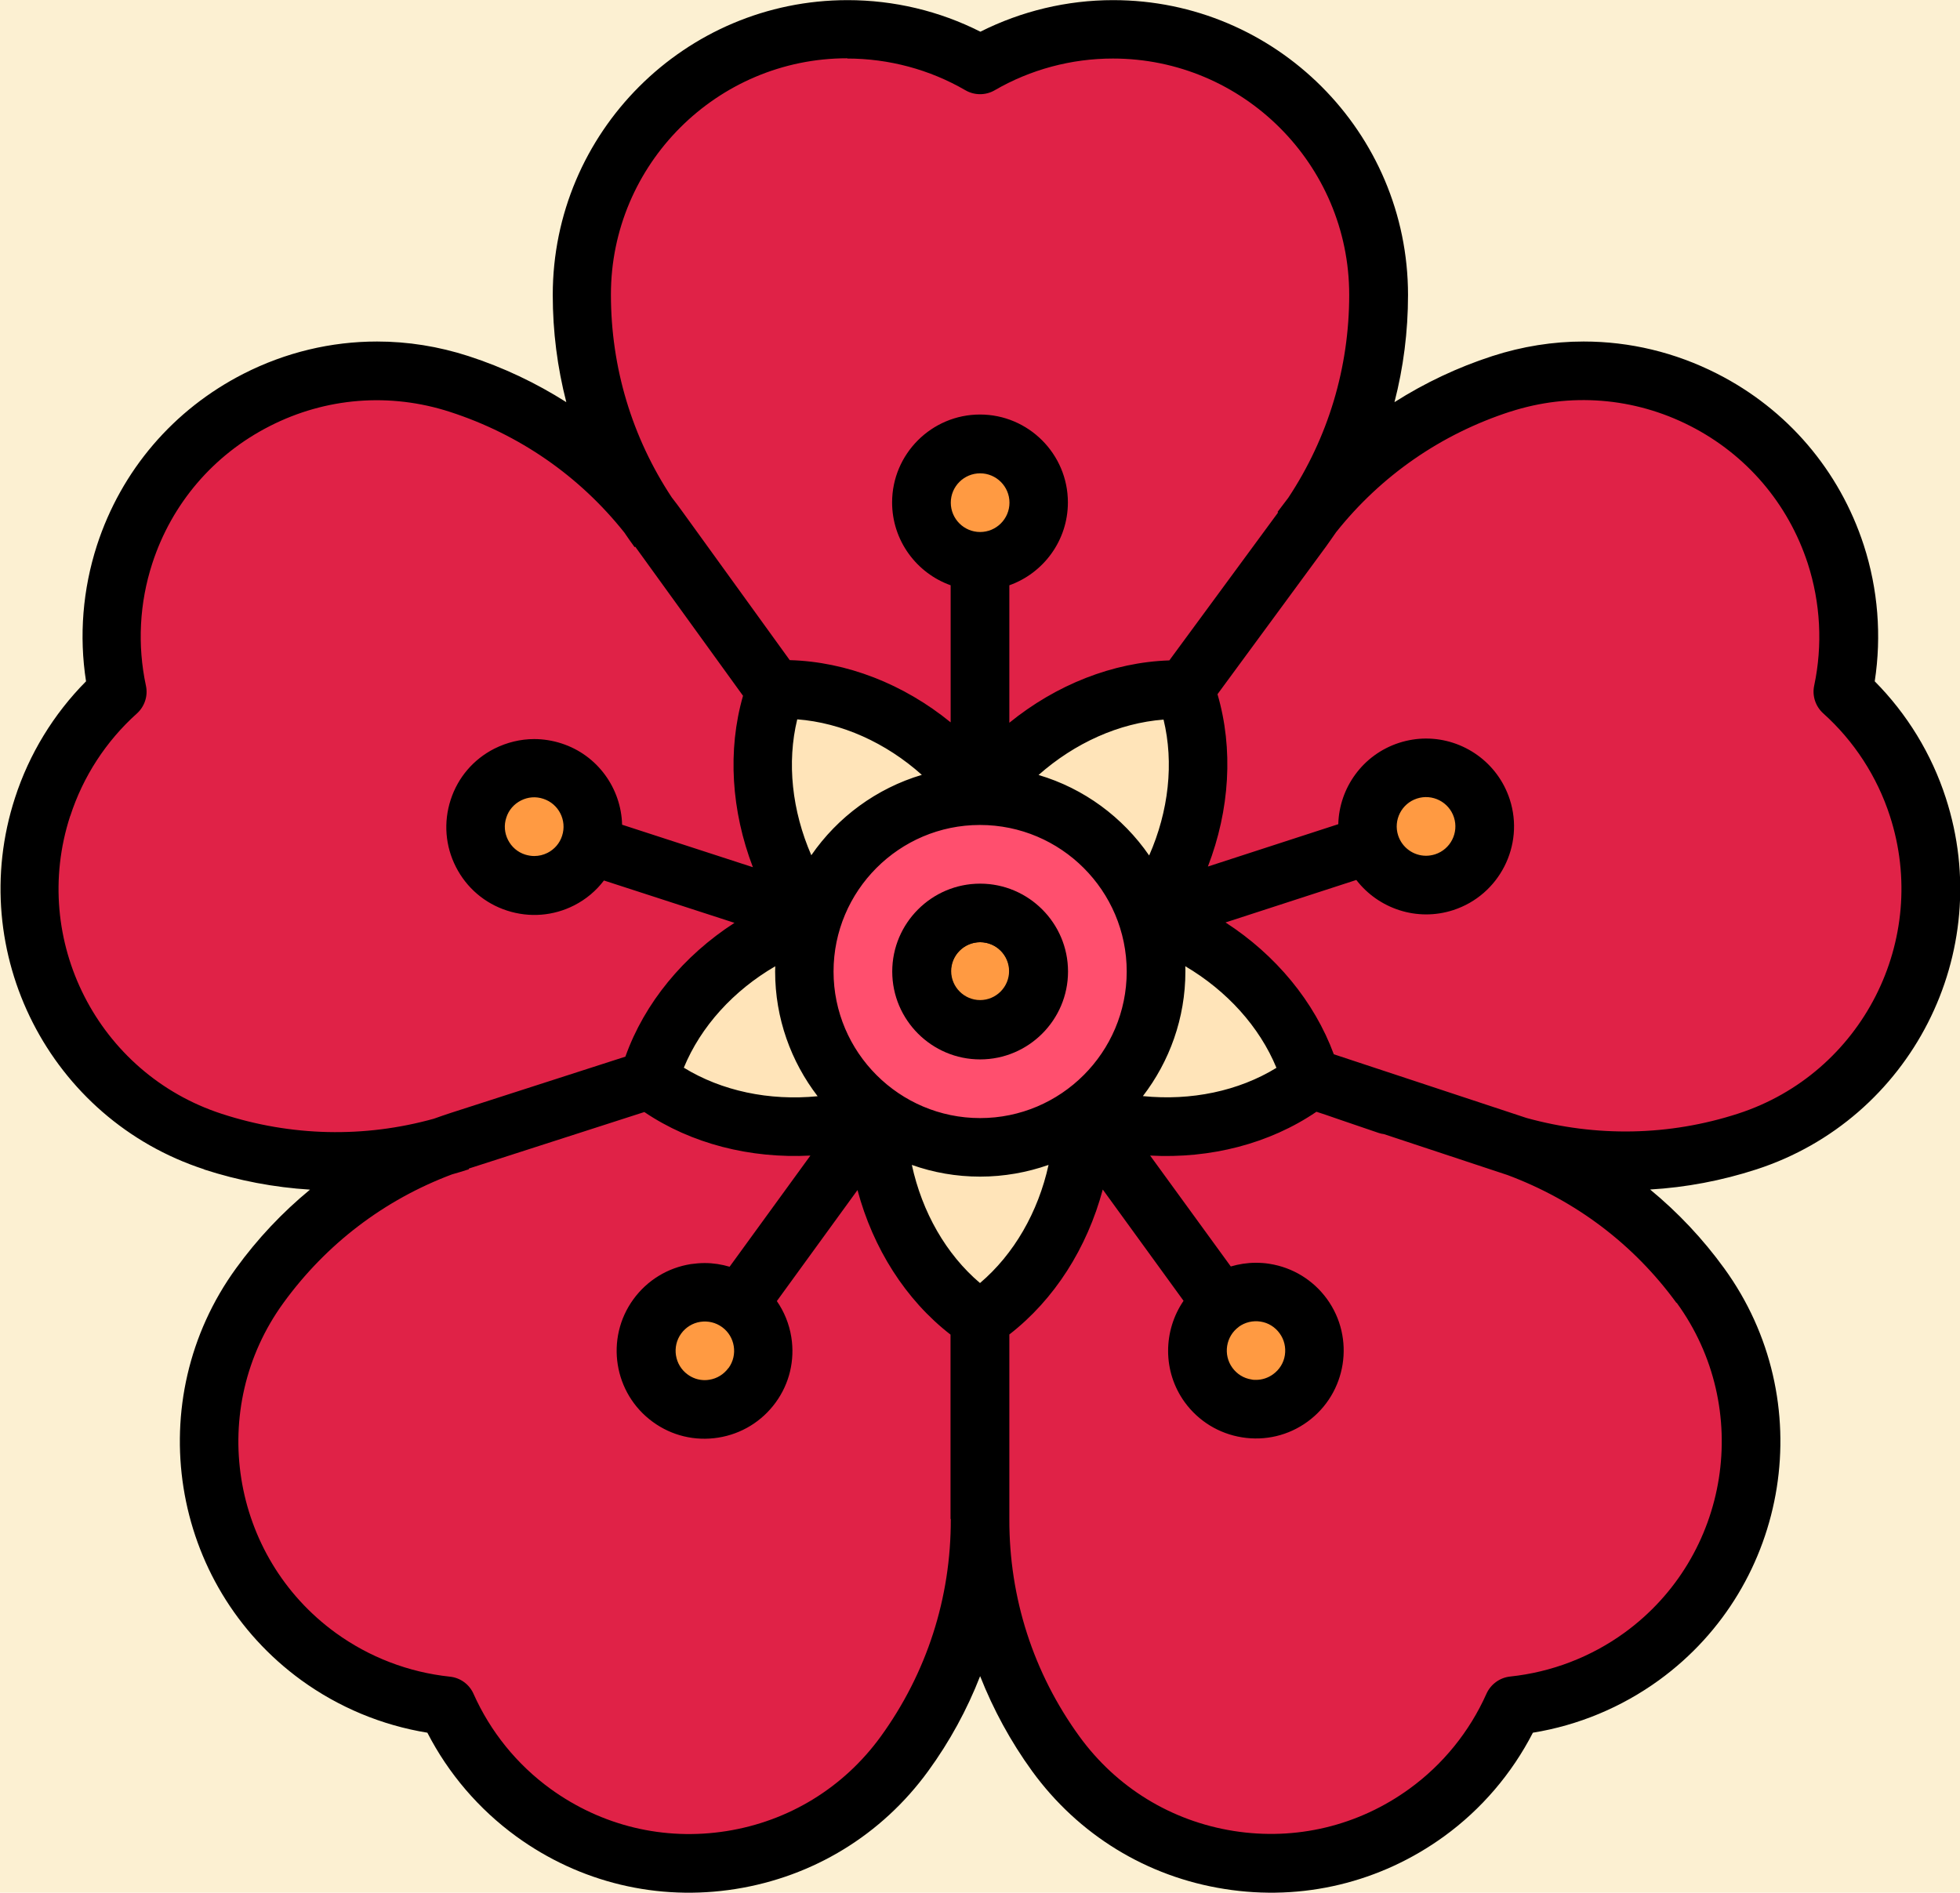 <svg xmlns="http://www.w3.org/2000/svg" id="_&#x421;&#x43B;&#x43E;&#x439;_1" data-name="&#x421;&#x43B;&#x43E;&#x439; 1" viewBox="0 0 148.96 143.87"><defs><style>      .cls-1 {        fill: #ff4f6e;      }      .cls-2 {        fill: #ffe4b9;      }      .cls-3 {        fill: #fcf0d2;      }      .cls-4 {        fill: #e02247;      }      .cls-5 {        fill: #ff9a42;      }    </style></defs><rect class="cls-3" x="-253.28" y="-261.69" width="1237.33" height="665.98"></rect><g><g><path class="cls-4" d="M16.76,86.6c6.28,2.04,12.74,1.89,18.57-.02h0s0,0,0,0c-5.84,1.88-11.15,5.56-15.03,10.9-6.48,8.92-4.5,21.41,4.42,27.89,2.94,2.14,6.28,3.35,9.65,3.7.8,1.81,1.88,3.51,3.23,5.04h0c.96,1.09,2.05,2.1,3.28,2.99,8.92,6.48,21.41,4.5,27.89-4.42,3.88-5.34,5.74-11.53,5.72-17.67h0s0,0,0,0c-.02,6.13,1.84,12.33,5.72,17.67,6.48,8.92,18.97,10.9,27.89,4.42,2.94-2.14,5.13-4.93,6.5-8.03,1.97-.21,3.92-.7,5.79-1.51,0,0,0,0,0,0h0c1.34-.57,2.63-1.3,3.86-2.19,8.92-6.48,10.9-18.97,4.42-27.89-3.88-5.34-9.2-9.02-15.04-10.9h0s0,0,0,0c5.83,1.91,12.29,2.06,18.57.02,10.49-3.41,16.23-14.67,12.82-25.16-1.12-3.46-3.11-6.4-5.63-8.67.41-1.94.54-3.95.36-5.98h0s0,0,0,0c-.13-1.45-.43-2.9-.89-4.35-3.41-10.49-14.67-16.23-25.16-12.82-6.28,2.04-11.42,5.96-15.01,10.93l-8.82,12.14-15.38,21.17h0s0,0,0,0l24.2-33.31c3.62-4.95,5.75-11.05,5.75-17.66,0-11.03-8.94-19.97-19.97-19.97-3.64,0-7.05.98-9.98,2.68-1.71-.99-3.59-1.74-5.57-2.18h0c-1.42-.32-2.89-.49-4.41-.49-11.03,0-19.97,8.94-19.97,19.97,0,6.6,2.14,12.7,5.76,17.66h0s0,0,0,0c-3.59-4.97-8.73-8.89-15.01-10.93-10.49-3.41-21.75,2.33-25.16,12.82-1.12,3.46-1.25,7-.54,10.32-1.47,1.32-2.76,2.88-3.8,4.63h0c-.74,1.25-1.36,2.6-1.83,4.04-3.41,10.49,2.33,21.75,12.82,25.16Z"></path><g><circle class="cls-5" cx="74.48" cy="38.57" r="4.41"></circle><circle class="cls-5" cx="40.96" cy="62.92" r="4.41"></circle><circle class="cls-5" cx="53.76" cy="102.33" r="4.41"></circle><circle class="cls-5" cx="95.2" cy="102.33" r="4.41"></circle><circle class="cls-5" cx="108.01" cy="62.92" r="4.41"></circle></g><path class="cls-2" d="M49.56,81.94c4.36,3.43,10.9,4.58,17.18,2.58.02,6.62,3.12,12.38,7.75,15.47,4.61-3.08,7.75-8.9,7.79-15.48,6.3,2.03,12.71.8,17.09-2.64-1.51-5.34-6.05-10.06-12.3-12.14,3.88-5.37,4.67-11.89,2.74-17.12-5.54-.22-11.42,2.7-15.32,8-3.91-5.35-9.89-8.17-15.46-7.95-1.92,5.21-.94,11.74,2.89,17.1-6.29,2.06-10.85,6.83-12.36,12.19h0Z"></path><circle class="cls-1" cx="74.49" cy="73.83" r="13.22"></circle><circle class="cls-5" cx="74.49" cy="73.83" r="4.41"></circle><path d="M74.49,80.43c3.64,0,6.61-2.96,6.61-6.61s-2.97-6.61-6.61-6.61-6.61,2.96-6.61,6.61,2.97,6.61,6.61,6.61h0ZM74.49,71.62c1.21,0,2.2.99,2.2,2.2s-.99,2.2-2.2,2.2-2.2-.99-2.2-2.2.99-2.2,2.2-2.2Z"></path></g><g><path d="M74.49,80.53c3.68,0,6.68-3,6.68-6.68s-3-6.68-6.68-6.68-6.68,3-6.68,6.68,3,6.68,6.68,6.68ZM74.49,71.62c1.23,0,2.23,1,2.23,2.23s-1,2.23-2.23,2.23-2.23-1-2.23-2.23,1-2.23,2.23-2.23Z"></path><path d="M15.49,88.89h0c2.65.86,5.35,1.37,8.07,1.54-2.1,1.73-3.99,3.73-5.62,5.98-7.26,10-5.04,24.04,4.96,31.31,2.84,2.06,6.13,3.43,9.58,3.99,1.6,3.11,3.91,5.81,6.75,7.88,4.84,3.52,10.77,4.94,16.68,4,5.91-.94,11.11-4.12,14.63-8.96,1.64-2.25,2.96-4.68,3.95-7.22,1,2.54,2.32,4.97,3.95,7.22,3.52,4.84,8.71,8.03,14.63,8.96,5.91.94,11.84-.49,16.68-4,2.84-2.06,5.15-4.77,6.75-7.88,3.45-.56,6.74-1.93,9.58-3.99,10-7.26,12.22-21.31,4.96-31.31-1.63-2.25-3.53-4.26-5.63-5.99,2.72-.16,5.43-.67,8.08-1.53,11.75-3.82,18.21-16.49,14.39-28.24-1.08-3.34-2.94-6.38-5.4-8.86.53-3.45.25-7-.83-10.34-1.85-5.69-5.81-10.33-11.14-13.04-3.2-1.63-6.66-2.45-10.15-2.45-2.33,0-4.67.37-6.95,1.11-2.65.86-5.13,2.04-7.43,3.5.68-2.63,1.03-5.36,1.03-8.15,0-12.36-10.05-22.41-22.41-22.41-3.51,0-6.97.83-10.09,2.4-3.12-1.58-6.58-2.4-10.09-2.4-12.36,0-22.41,10.05-22.41,22.41,0,2.78.35,5.51,1.03,8.15-2.3-1.46-4.78-2.64-7.43-3.5-2.28-.74-4.62-1.11-6.95-1.11-3.49,0-6.95.82-10.15,2.45-5.33,2.72-9.29,7.35-11.14,13.04-1.08,3.34-1.37,6.89-.83,10.34-2.46,2.48-4.32,5.52-5.4,8.86-3.82,11.75,2.64,24.42,14.39,28.24ZM72.26,115.46c.02,6-1.83,11.72-5.33,16.55-2.82,3.88-6.98,6.43-11.72,7.18-4.74.75-9.48-.39-13.37-3.21-2.55-1.85-4.57-4.35-5.85-7.22-.32-.73-1.01-1.23-1.8-1.31-3.13-.33-6.13-1.48-8.68-3.33-8.01-5.82-9.79-17.07-3.97-25.08,3.26-4.49,7.67-7.84,12.81-9.77.43-.12.86-.25,1.29-.39l-.02-.05,13.35-4.3c3.56,2.41,8.05,3.55,12.62,3.31l-6.14,8.45c-.61-.18-1.24-.28-1.89-.28-.35,0-.71.03-1.06.08-1.76.28-3.31,1.23-4.36,2.67-2.17,2.98-1.5,7.17,1.48,9.33,1.44,1.05,3.21,1.47,4.97,1.19,1.76-.28,3.31-1.23,4.36-2.67,1.05-1.44,1.47-3.21,1.19-4.97-.16-1-.54-1.93-1.1-2.74l6.13-8.44c1.18,4.43,3.66,8.35,7.07,10.99,0,0,0,14,0,14.02ZM62.13,83.33c-3.67.36-7.28-.4-10.16-2.17,1.29-3.13,3.77-5.86,6.95-7.71,0,.13-.01.27-.01.4,0,3.56,1.21,6.85,3.23,9.48ZM74.48,62.71c6.15,0,11.15,5,11.15,11.14s-5,11.14-11.14,11.14-11.14-5-11.14-11.14,4.99-11.14,11.12-11.14ZM72.26,38.21c0-1.23,1-2.23,2.23-2.23s2.23,1,2.23,2.23-1,2.23-2.23,2.23-2.23-1-2.23-2.23ZM90.07,73.44c3.17,1.87,5.65,4.6,6.94,7.73-2.88,1.77-6.49,2.52-10.15,2.15,2.02-2.63,3.23-5.92,3.23-9.48,0-.13,0-.27-.01-.4ZM87.33,65.02c-2-2.9-4.95-5.09-8.4-6.11,2.76-2.44,6.12-3.95,9.5-4.21.8,3.29.39,6.96-1.09,10.32ZM61.66,65.01c-1.47-3.38-1.87-7.04-1.07-10.33,3.37.26,6.73,1.77,9.47,4.22-3.45,1.03-6.4,3.21-8.4,6.11ZM55.36,103.99c-.35.48-.87.8-1.45.89-.12.02-.24.03-.35.03-.47,0-.92-.15-1.3-.43-.99-.72-1.21-2.12-.49-3.11.35-.48.87-.8,1.45-.89.59-.09,1.18.05,1.66.4.99.72,1.21,2.12.49,3.11ZM74.48,97.53c-2.58-2.19-4.4-5.39-5.18-8.98,1.63.58,3.37.89,5.19.89s3.57-.32,5.2-.89c-.79,3.59-2.63,6.79-5.21,8.98ZM127.43,99.03c5.82,8.01,4.04,19.26-3.97,25.08-2.55,1.85-5.55,3-8.68,3.33-.79.08-1.48.58-1.81,1.31-1.28,2.87-3.3,5.37-5.85,7.22-3.88,2.82-8.63,3.96-13.36,3.21-4.74-.75-8.9-3.3-11.72-7.18-3.5-4.82-5.35-10.54-5.33-16.55v-14.01c3.42-2.65,5.91-6.57,7.1-11.02l6.14,8.46c-1.55,2.27-1.61,5.36.09,7.71,1.05,1.44,2.6,2.39,4.36,2.67,1.76.28,3.53-.14,4.97-1.19,2.98-2.17,3.64-6.35,1.48-9.33-1.05-1.44-2.6-2.39-4.36-2.67-.35-.06-.71-.08-1.06-.08-.64,0-1.28.1-1.89.28l-6.13-8.43c4.58.25,9.07-.9,12.64-3.33l.67.22c.37.13.76.26,1.16.4,1.47.5,2.93,1,2.93,1,.12.04.24.06.37.08l9.39,3.11c5.17,1.93,9.59,5.26,12.84,9.72ZM94.14,100.86c.48-.35,1.07-.49,1.66-.4.59.09,1.1.41,1.45.89.35.48.49,1.07.4,1.66-.09.59-.41,1.1-.89,1.45-.38.28-.84.43-1.3.43-.12,0-.24,0-.35-.03-.59-.09-1.1-.41-1.45-.89-.72-.99-.5-2.39.49-3.11ZM114.76,31.3c4.56-1.48,9.43-1.1,13.7,1.08,4.27,2.18,7.44,5.89,8.93,10.45.97,3,1.14,6.21.49,9.28-.17.78.1,1.59.69,2.12,2.34,2.1,4.09,4.8,5.06,7.79,3.06,9.42-2.11,19.57-11.53,22.63-5.24,1.7-10.77,1.8-16.09.33l-14.64-4.84c-1.48-4.01-4.41-7.55-8.23-10.02l9.94-3.23c1.68,2.18,4.61,3.19,7.37,2.29,3.5-1.14,5.43-4.92,4.29-8.42-.92-2.82-3.54-4.62-6.36-4.62-.68,0-1.38.11-2.06.33-2.76.9-4.54,3.43-4.61,6.18l-9.91,3.22c1.66-4.3,1.95-8.94.73-13.1l8.23-11.2c.27-.37.52-.74.78-1.11,3.42-4.3,7.97-7.46,13.24-9.17ZM107.69,60.7c1.17-.38,2.43.26,2.81,1.43.38,1.17-.26,2.43-1.43,2.81-.23.07-.46.11-.69.11-.94,0-1.81-.6-2.12-1.54-.38-1.17.26-2.43,1.43-2.81ZM64.39,4.45h0c3.15,0,6.26.83,8.98,2.41.69.4,1.54.4,2.23,0,2.72-1.58,5.83-2.41,8.98-2.41,9.9,0,17.96,8.06,17.96,17.96,0,5.54-1.6,10.85-4.63,15.43-.28.36-.55.72-.82,1.08l.05.03-8.27,11.25c-4.3.14-8.6,1.85-12.16,4.74v-10.45c2.59-.92,4.45-3.4,4.45-6.3,0-3.68-3-6.68-6.68-6.68s-6.68,3-6.68,6.68c0,2.9,1.86,5.38,4.45,6.3v10.42c-3.57-2.91-7.9-4.61-12.23-4.73l-8.15-11.28c-.26-.37-.54-.73-.81-1.08-3.03-4.58-4.63-9.89-4.63-15.43,0-9.9,8.06-17.96,17.96-17.96ZM5.34,62.03c.97-3,2.72-5.69,5.06-7.79.59-.53.86-1.34.69-2.12-.66-3.08-.49-6.29.48-9.28,1.48-4.56,4.65-8.27,8.93-10.45,4.27-2.18,9.14-2.56,13.7-1.08,5.27,1.71,9.83,4.87,13.25,9.17.25.37.51.74.78,1.11l.05-.03,8.19,11.33c-1.19,4.14-.89,8.75.75,13.03l-9.94-3.23c-.07-2.75-1.85-5.29-4.61-6.18-.68-.22-1.38-.33-2.07-.33-1.04,0-2.07.25-3.03.73-1.59.81-2.77,2.19-3.32,3.89-.55,1.7-.41,3.51.4,5.1.81,1.59,2.19,2.77,3.89,3.32,1.7.55,3.51.41,5.1-.4.9-.46,1.67-1.11,2.26-1.89l9.92,3.22c-3.87,2.5-6.84,6.09-8.29,10.17l-13.28,4.28c-.43.14-.86.29-1.28.44-5.29,1.47-10.83,1.35-16.11-.37-9.42-3.06-14.59-13.21-11.53-22.63ZM42.72,63.53c-.18.57-.58,1.03-1.11,1.3-.32.16-.66.24-1.01.24-.23,0-.46-.04-.69-.11-.57-.18-1.03-.58-1.3-1.11-.27-.53-.32-1.13-.13-1.7.18-.57.58-1.03,1.11-1.3.53-.27,1.13-.32,1.7-.13,1.17.38,1.81,1.64,1.43,2.81Z"></path></g></g></svg>